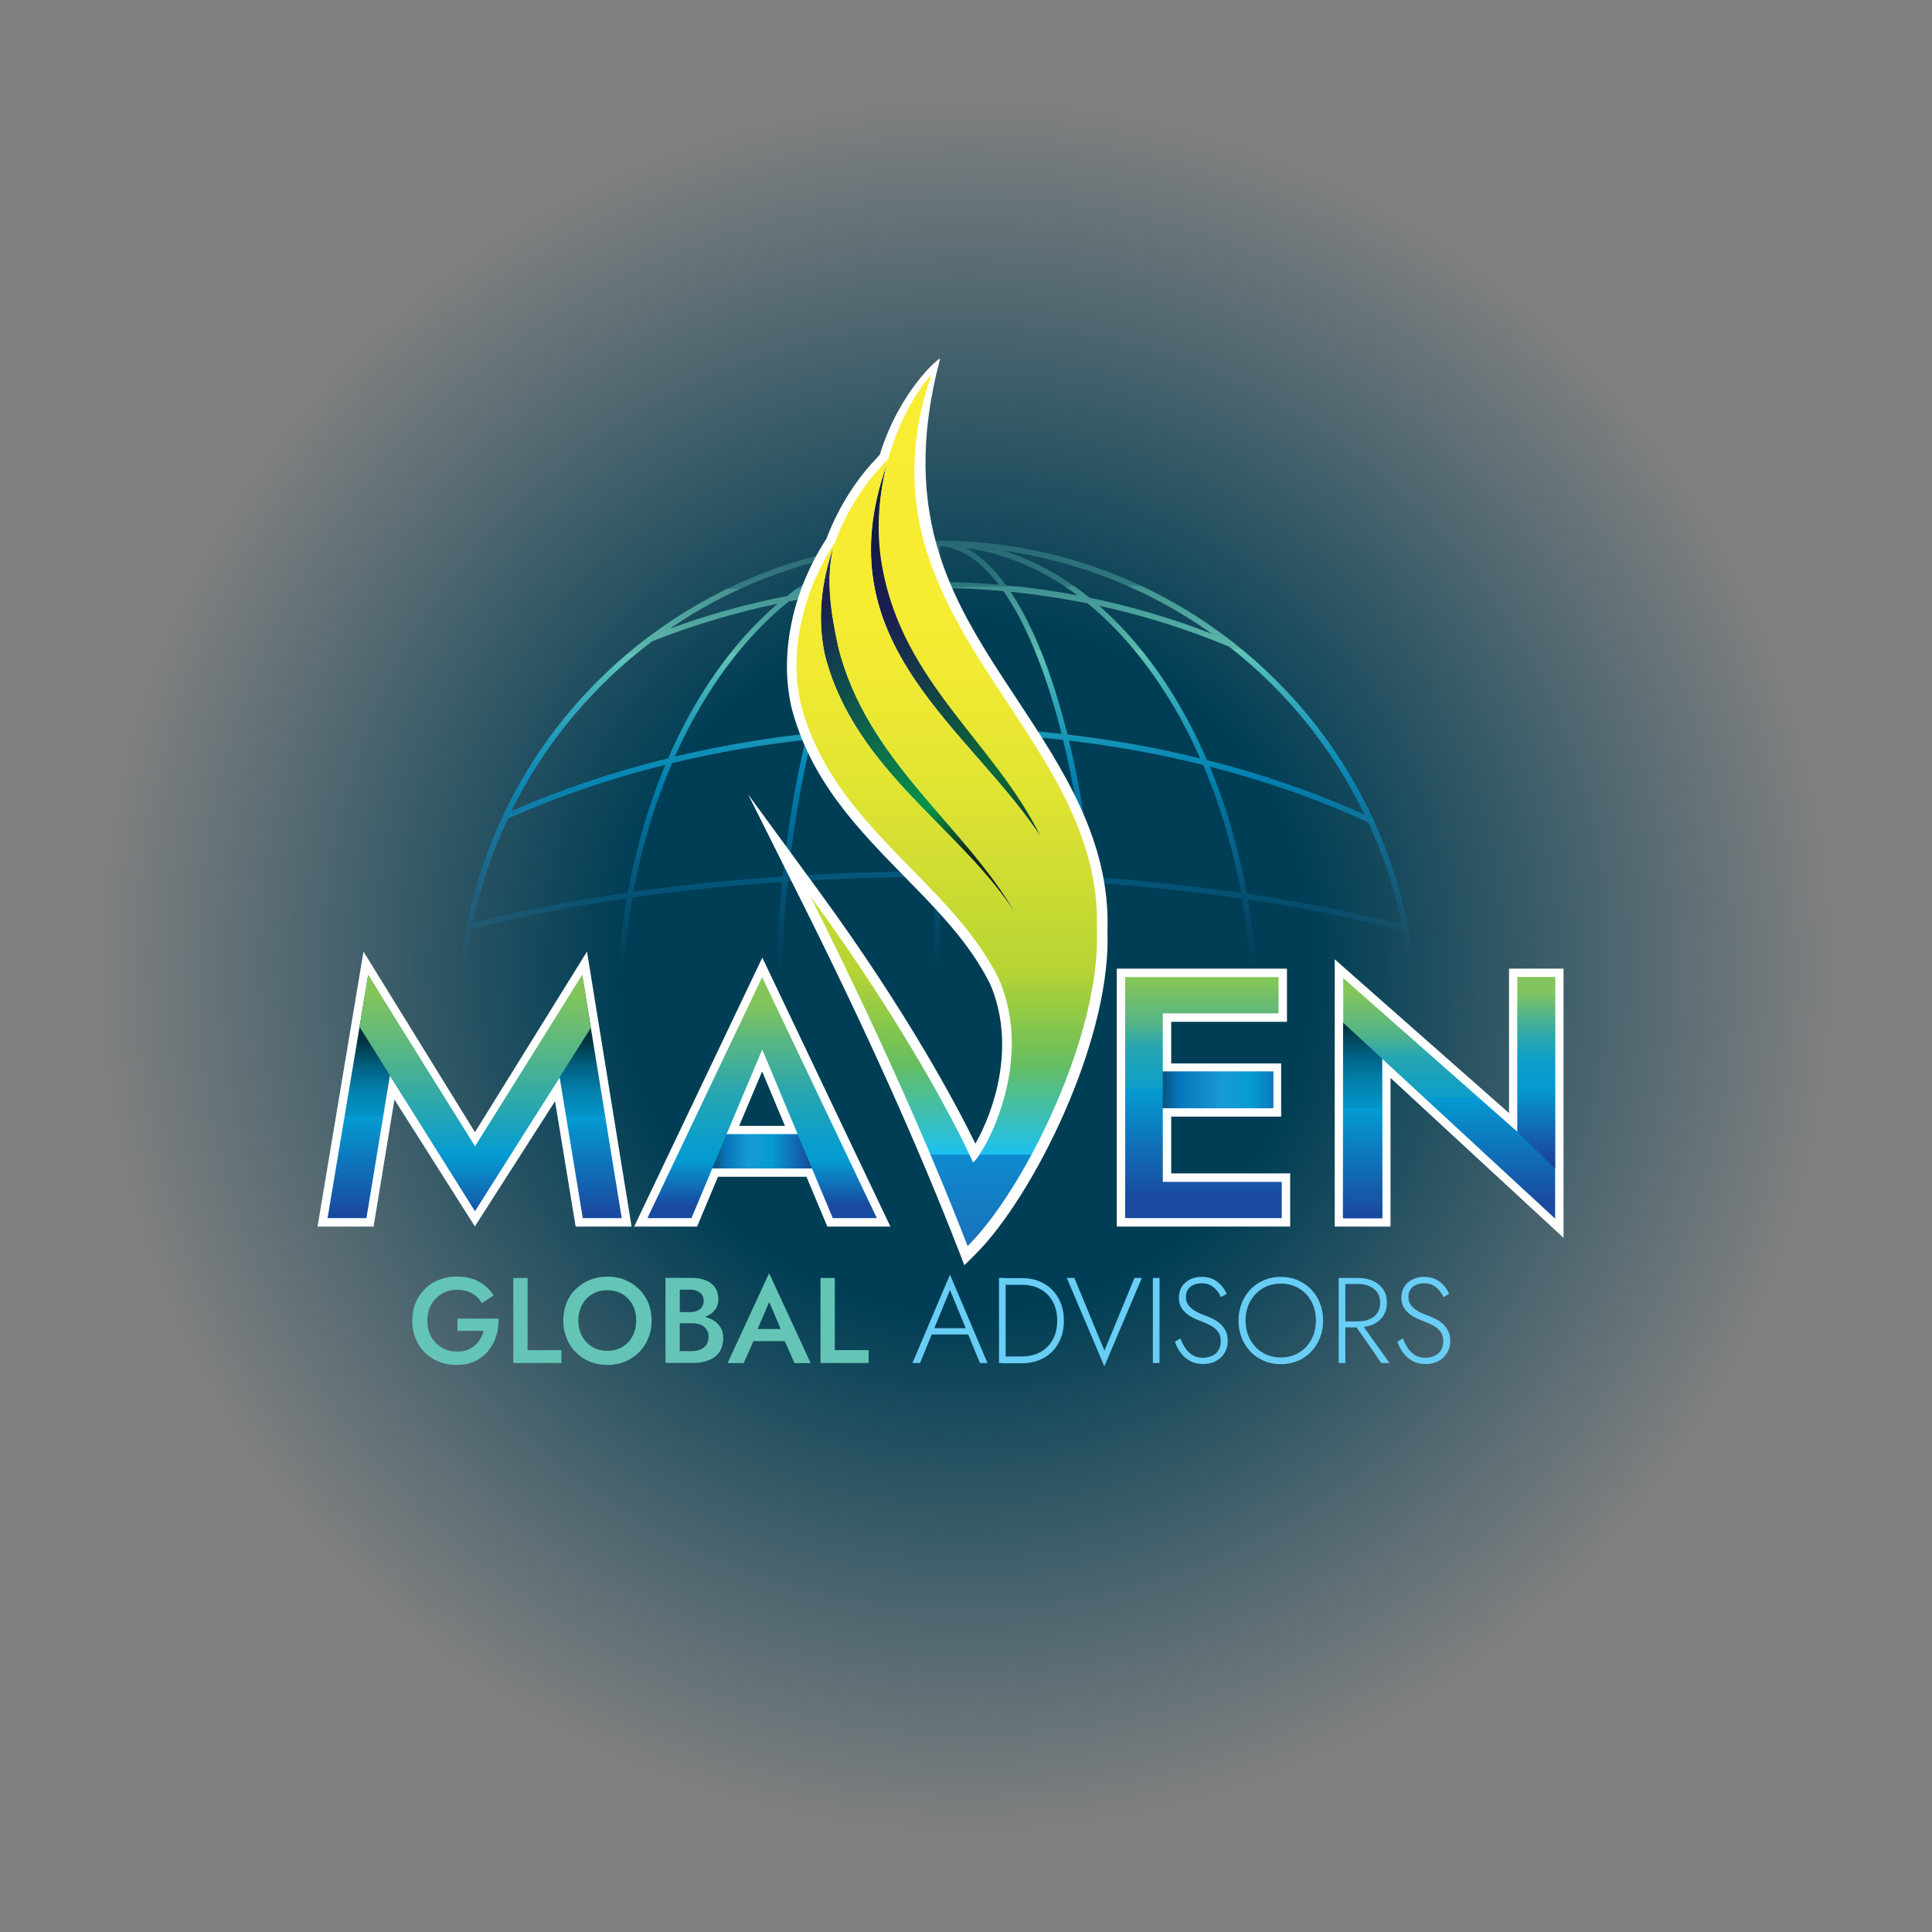 <?xml version="1.0" encoding="UTF-8"?>
<svg id="Layer_1" xmlns="http://www.w3.org/2000/svg" version="1.1" xmlns:xlink="http://www.w3.org/1999/xlink" viewBox="0 0 2296.7 2296.7">
  <rect x="0" y="0" width="2296.7" height="2296.7" fill="#808080" stroke="none"/>
  <!-- Generator: Adobe Illustrator 29.2.1, SVG Export Plug-In . SVG Version: 2.1.0 Build 116)  -->
  <defs>
    <style>
      .st0 {
        fill: url(#linear-gradient2);
      }

      .st1 {
        fill: url(#linear-gradient10);
      }

      .st2 {
        fill: #64c5b6;
      }

      .st3 {
        fill: url(#linear-gradient21);
      }

      .st4 {
        fill: #fff;
      }

      .st5 {
        fill: url(#linear-gradient1);
      }

      .st6 {
        fill: url(#linear-gradient9);
      }

      .st7 {
        fill: url(#linear-gradient18);
      }

      .st8 {
        fill: #69cef6;
      }

      .st9 {
        fill: url(#linear-gradient23);
      }

      .st10 {
        fill: url(#linear-gradient8);
      }

      .st11 {
        fill: url(#linear-gradient11);
      }

      .st12 {
        fill: url(#radial-gradient);
      }

      .st13 {
        fill: url(#linear-gradient16);
      }

      .st14 {
        fill: url(#linear-gradient24);
      }

      .st15 {
        fill: url(#linear-gradient22);
      }

      .st16 {
        fill: url(#linear-gradient19);
      }

      .st17 {
        fill: url(#linear-gradient12);
      }

      .st18 {
        fill: url(#linear-gradient7);
      }

      .st19 {
        fill: url(#linear-gradient20);
      }

      .st20 {
        fill: url(#linear-gradient4);
      }

      .st21 {
        fill: url(#linear-gradient14);
      }

      .st22 {
        fill: url(#linear-gradient5);
      }

      .st23 {
        fill: url(#linear-gradient3);
      }

      .st24 {
        fill: url(#linear-gradient15);
      }

      .st25 {
        fill: url(#linear-gradient17);
      }

      .st26 {
        fill: url(#linear-gradient6);
      }

      .st27 {
        fill: url(#linear-gradient13);
      }

      .st28 {
        fill: url(#linear-gradient);
      }
    </style>
    <radialGradient id="radial-gradient" cx="1148.3" cy="1148.3" fx="1148.3" fy="1148.3" r="1035.4" gradientUnits="userSpaceOnUse">
      <stop offset=".4" stop-color="#003e55"/>
      <stop offset=".4" stop-color="#003e55" stop-opacity="1"/>
      <stop offset=".8" stop-color="#003e55" stop-opacity=".3"/>
      <stop offset="1" stop-color="#003e55" stop-opacity="0"/>
    </radialGradient>
    <linearGradient id="linear-gradient" x1="564.2" y1="1442.6" x2="564.2" y2="1152.8" gradientUnits="userSpaceOnUse">
      <stop offset="0" stop-color="#194aa0"/>
      <stop offset=".4" stop-color="#049bd3"/>
      <stop offset=".4" stop-color="#0394c9"/>
      <stop offset=".5" stop-color="#0381ae"/>
      <stop offset=".6" stop-color="#016283"/>
      <stop offset=".7" stop-color="#003848"/>
      <stop offset=".7" stop-color="#00323f"/>
    </linearGradient>
    <linearGradient id="linear-gradient1" x1="906.1" y1="1433.1" x2="906.1" y2="1164" gradientUnits="userSpaceOnUse">
      <stop offset="0" stop-color="#194aa0"/>
      <stop offset=".2" stop-color="#049bd3"/>
      <stop offset=".3" stop-color="#0d9ec9"/>
      <stop offset=".5" stop-color="#28a6b0"/>
      <stop offset=".7" stop-color="#53b488"/>
      <stop offset=".9" stop-color="#84c55a"/>
    </linearGradient>
    <linearGradient id="linear-gradient2" x1="1430.7" y1="1422.8" x2="1430.7" y2="1166.3" gradientUnits="userSpaceOnUse">
      <stop offset="0" stop-color="#194aa0"/>
      <stop offset=".5" stop-color="#049bd3"/>
      <stop offset=".5" stop-color="#0d9ec9"/>
      <stop offset=".7" stop-color="#28a6b0"/>
      <stop offset=".8" stop-color="#53b488"/>
      <stop offset="1" stop-color="#84c55a"/>
    </linearGradient>
    <linearGradient id="linear-gradient3" x1="1722.7" y1="1429.8" x2="1722.7" y2="1178.6" xlink:href="#linear-gradient2"/>
    <linearGradient id="linear-gradient4" x1="1114.8" y1="1308.3" x2="1109.5" y2="545.4" gradientUnits="userSpaceOnUse">
      <stop offset=".2" stop-color="#1c75bc" stop-opacity="0"/>
      <stop offset=".5" stop-color="#00aeef" stop-opacity=".6"/>
      <stop offset=".7" stop-color="#64c5b6"/>
      <stop offset=".7" stop-color="#64c5b6" stop-opacity=".9"/>
      <stop offset=".8" stop-color="#64c5b6" stop-opacity=".6"/>
      <stop offset=".8" stop-color="#64c5b6" stop-opacity=".4"/>
      <stop offset=".9" stop-color="#64c5b6" stop-opacity=".2"/>
      <stop offset=".9" stop-color="#64c5b6" stop-opacity=".2"/>
    </linearGradient>
    <linearGradient id="linear-gradient5" x1="564.9" y1="1451.9" x2="564.9" y2="1062.7" gradientUnits="userSpaceOnUse">
      <stop offset="0" stop-color="#194aa0"/>
      <stop offset=".2" stop-color="#049bd3"/>
      <stop offset=".7" stop-color="#84c55a"/>
    </linearGradient>
    <linearGradient id="linear-gradient6" x1="972.2" y1="1368.6" x2="835.8" y2="1368.6" gradientUnits="userSpaceOnUse">
      <stop offset="0" stop-color="#113d4c"/>
      <stop offset=".1" stop-color="#1753a2"/>
      <stop offset=".4" stop-color="#049bd3"/>
      <stop offset=".5" stop-color="#0f9bd3"/>
      <stop offset=".6" stop-color="#179bd4"/>
      <stop offset=".8" stop-color="#0775bb"/>
      <stop offset="1" stop-color="#0a323f"/>
    </linearGradient>
    <linearGradient id="linear-gradient7" x1="1826.3" y1="1431.4" x2="1826.3" y2="1149.9" gradientUnits="userSpaceOnUse">
      <stop offset="0" stop-color="#00323f"/>
      <stop offset=".2" stop-color="#194aa0"/>
      <stop offset=".5" stop-color="#049bd3"/>
      <stop offset=".6" stop-color="#0d9ec9"/>
      <stop offset=".7" stop-color="#28a7b0"/>
      <stop offset=".8" stop-color="#53b588"/>
      <stop offset=".9" stop-color="#83c55c"/>
    </linearGradient>
    <linearGradient id="linear-gradient8" x1="1592.3" y1="973.5" x2="1173.4" y2="342" gradientTransform="translate(-357.6 393.8) rotate(-7.1) scale(1 1)" gradientUnits="userSpaceOnUse">
      <stop offset="0" stop-color="#f3eb34"/>
      <stop offset=".4" stop-color="#f3eb34"/>
      <stop offset=".6" stop-color="#67be5e"/>
      <stop offset=".7" stop-color="#36c6f4"/>
      <stop offset=".8" stop-color="#2193be"/>
      <stop offset=".9" stop-color="#126e98"/>
      <stop offset=".9" stop-color="#0d618a"/>
    </linearGradient>
    <linearGradient id="linear-gradient9" x1="1467.9" y1="1073.3" x2="1140.8" y2="357.2" gradientTransform="translate(-357.6 393.8) rotate(-7.1) scale(1 1)" gradientUnits="userSpaceOnUse">
      <stop offset=".3" stop-color="#f9ed32"/>
      <stop offset=".4" stop-color="#b6d433"/>
      <stop offset=".6" stop-color="#67be5e"/>
      <stop offset=".7" stop-color="#36c6f4"/>
      <stop offset=".7" stop-color="#34c5f3"/>
      <stop offset=".8" stop-color="#0eb4f0"/>
      <stop offset=".9" stop-color="#00aeef"/>
      <stop offset=".9" stop-color="#10628a"/>
    </linearGradient>
    <linearGradient id="linear-gradient10" x1="1474.1" y1="1045" x2="1153.4" y2="343" gradientTransform="translate(-357.6 393.8) rotate(-7.1) scale(1 1)" gradientUnits="userSpaceOnUse">
      <stop offset="0" stop-color="#fff"/>
      <stop offset=".1" stop-color="#0a0c15"/>
      <stop offset=".2" stop-color="#0d1a1b"/>
      <stop offset=".4" stop-color="#0c6b37"/>
      <stop offset=".7" stop-color="#1b1d52"/>
      <stop offset=".9" stop-color="#0e1e37"/>
      <stop offset="1" stop-color="#071f29"/>
    </linearGradient>
    <linearGradient id="linear-gradient11" x1="1483.7" y1="1066.1" x2="1156.6" y2="350" xlink:href="#linear-gradient9"/>
    <linearGradient id="linear-gradient12" x1="1606.6" y1="984.5" x2="1285.9" y2="282.4" xlink:href="#linear-gradient10"/>
    <linearGradient id="linear-gradient13" x1="1494" y1="1038.7" x2="1075.1" y2="407.3" xlink:href="#linear-gradient8"/>
    <linearGradient id="linear-gradient14" x1="1490.9" y1="1062.8" x2="1163.8" y2="346.7" xlink:href="#linear-gradient9"/>
    <linearGradient id="linear-gradient15" x1="1507.4" y1="917.6" x2="1214.5" y2="276.4" gradientTransform="translate(-357.6 393.8) rotate(-7.1) scale(1 1)" gradientUnits="userSpaceOnUse">
      <stop offset=".2" stop-color="#132a17"/>
      <stop offset=".3" stop-color="#069447"/>
      <stop offset=".6" stop-color="#133d4d"/>
      <stop offset=".7" stop-color="#1d1e4d"/>
      <stop offset=".8" stop-color="#14487d"/>
      <stop offset=".9" stop-color="#097fba"/>
      <stop offset=".9" stop-color="#02a1e0"/>
      <stop offset=".9" stop-color="#00aeef"/>
    </linearGradient>
    <linearGradient id="linear-gradient16" x1="1574.1" y1="999.3" x2="1253.5" y2="297.3" xlink:href="#linear-gradient10"/>
    <linearGradient id="linear-gradient17" x1="1531.7" y1="906.5" x2="1238.9" y2="265.3" xlink:href="#linear-gradient15"/>
    <linearGradient id="linear-gradient18" x1="1566.3" y1="991.2" x2="1147.4" y2="359.8" xlink:href="#linear-gradient8"/>
    <linearGradient id="linear-gradient19" x1="1455.8" y1="1032.2" x2="1455.8" y2="1032.2" gradientTransform="matrix(1,0,0,1,0,0)" xlink:href="#linear-gradient9"/>
    <linearGradient id="linear-gradient20" x1="1609.4" y1="983.2" x2="1288.8" y2="281.1" xlink:href="#linear-gradient10"/>
    <linearGradient id="linear-gradient21" x1="1480.3" y1="930" x2="1187.4" y2="288.8" xlink:href="#linear-gradient15"/>
    <linearGradient id="linear-gradient22" x1="1125.5" y1="388.2" x2="1125.5" y2="1482.1" gradientUnits="userSpaceOnUse">
      <stop offset="0" stop-color="#f9ed32"/>
      <stop offset=".3" stop-color="#f6ec32"/>
      <stop offset=".4" stop-color="#eee932"/>
      <stop offset=".5" stop-color="#e1e432"/>
      <stop offset=".6" stop-color="#cedc32"/>
      <stop offset=".7" stop-color="#b6d433"/>
      <stop offset=".8" stop-color="#67be5e"/>
      <stop offset=".9" stop-color="#1dc0f1"/>
      <stop offset=".9" stop-color="#00aeef"/>
      <stop offset=".9" stop-color="#0e8acf"/>
      <stop offset="1" stop-color="#1971b9"/>
      <stop offset="1" stop-color="#1d68b1"/>
    </linearGradient>
    <linearGradient id="linear-gradient23" x1="1540.7" y1="1295.4" x2="1365.1" y2="1295.4" gradientUnits="userSpaceOnUse">
      <stop offset="0" stop-color="#1753a2"/>
      <stop offset=".3" stop-color="#049bd3"/>
      <stop offset=".4" stop-color="#0f9bd3"/>
      <stop offset=".5" stop-color="#179bd4"/>
      <stop offset=".8" stop-color="#0775bb"/>
      <stop offset="1" stop-color="#0a323f"/>
    </linearGradient>
    <linearGradient id="linear-gradient24" x1="11534.7" y1="11577.8" x2="11534.7" y2="11890.8" gradientTransform="translate(13154.7 13020.7) rotate(-180)" xlink:href="#linear-gradient"/>
  </defs>
  <circle class="st12" cx="1148.3" cy="1148.3" r="1035.4"/>
  <polygon class="st4" points="468.9 1307.1 444.1 1458.1 377.5 1458.1 432.1 1131.2 564.6 1345.9 697.8 1131.2 750.8 1458.1 684.3 1458.1 659.8 1309.1 564.5 1457.9 468.9 1307.1"/>
  <path class="st28" d="M692.8,1448.1l-27.5-167.4-100.8,158.8-101-160.9-27.9,169.5h-46.2l48.3-288.9,126.9,205.8,127.6-205.8,46.9,288.9h-46.2Z"/>
  <path class="st4" d="M983.5,1458.1l-24.8-59.2h-105.2l-24.8,59.2h-74.8l152.3-319.7,152.3,319.7h-74.8ZM933.1,1338.4l-27.1-64.7-27.3,64.7h54.4Z"/>
  <path class="st5" d="M965.3,1388.9h-118.5l-24.8,59.2h-52.4l136.4-286.5,136.4,286.5h-52.4l-24.8-59.2ZM906.1,1247.8l-42.4,100.5h84.5l-42-100.5Z"/>
  <polygon class="st4" points="1327.6 1458.1 1327.6 1151.5 1529.9 1151.5 1529.9 1214.7 1392.3 1214.7 1392.3 1264.2 1523 1264.2 1523 1327.4 1392.3 1327.4 1392.3 1394.9 1533.7 1394.9 1533.7 1458.1 1327.6 1458.1"/>
  <path class="st0" d="M1523.7,1404.9v43.2h-186.1v-286.6h182.3v43.2h-137.6v69.6h130.7v43.2h-130.7v87.5h141.4Z"/>
  <polygon class="st4" points="1653 1281.4 1653 1458.1 1586.7 1458.1 1586.7 1140.4 1793.9 1323.2 1793.9 1151.5 1858.7 1151.5 1858.7 1471.5 1653 1281.4"/>
  <path class="st23" d="M1848.7,1161.5v287.2l-205.7-190.1v189.6h-46.2v-285.5l207.1,182.8v-183.9h44.8Z"/>
  <path class="st20" d="M1684.4,1211.5c0-76.8-15.1-151.3-44.8-221.5-2.3-5.5-4.7-10.9-7.2-16.3l.2-.5-.6-.3c-28.2-60.9-66.7-115.9-114.6-163.7-16-16-32.9-31-50.5-44.8v-.3c.1,0-1-.5-1-.5-39.6-31-83-56.6-129.7-76.3-69.7-29.4-143.8-44.5-220.1-44.7h0s-1.9,0-1.9,0h-1.9c-76.3.3-150.3,15.3-220.1,44.7-43.3,18.3-83.8,41.6-121,69.6l-1.2.5v.3c-20.6,15.7-40.4,32.9-59.1,51.5-46.8,46.7-84.5,100.2-112.5,159.3l-.6.3.2.5c-3.2,6.8-6.3,13.8-9.3,20.7-29.7,70.1-44.8,144.7-44.8,221.5s15.1,151.3,44.8,221.5c3,7,6.1,13.9,9.3,20.7l-.2.5.6.3c28,59.2,65.8,112.7,112.5,159.3,18.7,18.6,38.4,35.8,59.2,51.5v.3c-.1,0,1.1.5,1.1.5,37.2,28,77.7,51.3,121,69.6,69.7,29.4,143.8,44.5,220.1,44.7h0s1.9,0,1.9,0h1.9c76.3-.3,150.3-15.3,220.1-44.7,46.7-19.7,90.1-45.2,129.7-76.3l1.2-.5v-.3c17.5-13.9,34.3-28.8,50.4-44.8,47.9-47.8,86.4-102.8,114.6-163.7l.6-.3-.2-.5c2.5-5.4,4.9-10.8,7.2-16.3,29.7-70.1,44.8-144.7,44.8-221.5ZM1461.4,1654.1c-49.5,20.7-101.5,37-154.7,48.7,28.2-24.6,54.1-54.5,77.5-89.5,19.2-28.8,36.2-60.2,50.7-93.9,66.1-16.7,128.9-38.5,187.6-65-37.7,78.3-93.1,146.6-161,199.7ZM607.9,1458.7c58.4,25.7,120.9,46.7,186.4,62.8,14.3,32.9,31,63.6,49.8,91.8,24.2,36.1,51.1,66.9,80.4,92-50.8-10.5-100.6-25.4-149-44.6-70.5-53.1-128.2-122.2-167.5-202ZM775.4,762.3c48.4-19.2,98.2-34.1,149-44.6-29.3,25.1-56.2,55.8-80.4,92-18.8,28.2-35.5,58.9-49.8,91.8-65.5,16.1-128,37.1-186.4,62.8,39.3-79.8,97-148.9,167.5-202ZM1622.4,968.5c-58.6-26.5-121.5-48.3-187.6-65-14.5-33.7-31.5-65.1-50.7-93.9-23.4-35-49.3-64.9-77.5-89.5,53.3,11.6,105.2,27.9,154.7,48.7,67.9,53.1,123.3,121.4,161,199.7ZM1117.4,1036v-164.9c49.5.3,98.4,3.1,146.4,8.5,12.1,49.6,21.3,104.4,27.4,162.4-57-3.8-115.1-5.8-173.7-6ZM1110.2,871.1c.2,0,.4,0,.6,0v164.9c-.2,0-.3,0-.5,0-58.4,0-116.3,1.9-173.2,5.5,6.1-58.2,15.4-113.1,27.5-162.7,47.8-5.1,96.4-7.7,145.6-7.7ZM1110.3,1042.6c.2,0,.3,0,.5,0v165.6h-182.4c.1-55,2.8-108.8,8-160.1,56.7-3.6,114.9-5.5,173.9-5.5ZM1110.8,1214.8v165.6c-.2,0-.3,0-.5,0-59,0-117.2-1.9-173.9-5.5-5.2-51.3-7.9-105.1-8-160.1h182.4ZM1110.3,1387c.2,0,.3,0,.5,0v164.9c-.2,0-.4,0-.6,0-49.2,0-97.8-2.6-145.6-7.7-12.2-49.7-21.4-104.6-27.5-162.7,56.9,3.7,114.8,5.5,173.2,5.5ZM1117.4,1551.8v-164.9c58.6-.2,116.7-2.2,173.7-6-6.1,58.1-15.3,112.8-27.4,162.4-48,5.4-96.9,8.2-146.4,8.5ZM1117.4,1380.4v-165.6h182.4c-.1,54.8-2.8,108.3-7.9,159.4-57.2,3.9-115.7,6-174.4,6.1ZM1117.4,1208.2v-165.6c58.8.2,117.2,2.2,174.4,6.1,5.1,51.1,7.8,104.7,7.9,159.4h-182.4ZM1244.9,813.3c6.2,18.7,11.9,38.4,17.1,59.1-47.7-5.3-96-8.2-144.6-8.4v-165.1c25.1.2,50.3,1.5,75.4,3.7,19.3,27.6,36.8,64.7,52.1,110.7ZM1110.2,698.8c.2,0,.4,0,.6,0v165.1c-.2,0-.3,0-.5,0-48.3,0-96.4,2.6-143.9,7.6,5.2-20.4,10.8-39.8,16.9-58.2,15.4-46.4,33.1-83.9,52.6-111.5,24.6-2,49.3-3,74.2-3ZM983.3,1609.7c-6.1-18.4-11.8-37.9-16.9-58.2,47.5,5,95.6,7.6,143.9,7.6s.3,0,.5,0v165.1c-.2,0-.4,0-.6,0-24.9,0-49.7-1-74.2-3-19.5-27.6-37.2-65.1-52.6-111.5ZM1117.4,1724.1v-165.1c48.6-.2,96.9-3.1,144.6-8.4-5.2,20.7-10.9,40.4-17.1,59.1-15.3,46-32.8,83.1-52.1,110.7-25.1,2.3-50.3,3.5-75.4,3.7ZM1185.6,692.8c.6.7,1.1,1.5,1.7,2.2-22.6-1.9-45.4-2.9-68.3-3.2-.5,0-1,0-1.6,0v-42.6c23.5,1.3,46.4,15.9,68.1,43.6ZM1110.8,691.8c-.2,0-.4,0-.7,0-23,0-45.9.9-68.7,2.6.4-.5.8-1,1.2-1.6,21.7-27.7,44.6-42.3,68.1-43.6v42.6ZM1042.7,1730.1c-.4-.5-.8-1-1.2-1.6,22.8,1.7,45.7,2.6,68.7,2.6s.4,0,.6,0v42.6c-23.5-1.3-46.4-15.9-68.1-43.6ZM1117.4,1731.1c.5,0,1,0,1.6,0,22.9-.2,45.7-1.3,68.3-3.2-.6.7-1.1,1.5-1.7,2.2-21.7,27.7-44.6,42.3-68.1,43.6v-42.6ZM1488.7,1208.2h-182.4c-.1-54.6-2.8-108-7.8-159,61.1,4.3,120.8,10.7,178,19.1,7.9,45.1,12,92,12.2,139.9ZM1403.5,1052.1c-34.7-3.9-69.9-7.1-105.6-9.6-6-57.9-15.1-112.5-27.1-162.1,54.6,6.4,107.9,16.1,159.4,28.9,20.1,47.1,35.3,98.3,45.2,152.1-23.5-3.4-47.5-6.5-71.8-9.3ZM1383,891.6c-37.4-7.8-75.5-13.9-114-18.4-5.5-22-11.5-42.9-18.1-62.7-14.7-43.9-31.4-79.9-49.6-107,30.9,3.1,61.6,7.7,91.9,13.9,31,25.4,59.7,57.6,85.4,96,18.2,27.2,34.3,56.8,48.2,88.2-14.5-3.6-29.1-6.9-43.8-10ZM1027.5,702.5c-18.4,27.3-35.3,63.5-50.2,107.9-6.5,19.5-12.5,40.2-17.9,61.8-37.4,4.2-74.5,9.9-111,17.1-15.5,3.1-30.9,6.5-46.2,10.1,13.7-30.7,29.5-59.5,47.3-86.2,26.5-39.6,56.2-72.6,88.3-98.3,29.6-5.6,59.4-9.8,89.6-12.5ZM957.7,879.5c-12,49.7-21.2,104.4-27.3,162.4-36.7,2.5-72.9,5.7-108.5,9.6-23.3,2.6-46.3,5.5-68.8,8.7,10-54.1,25.4-105.6,45.8-153,51.4-12.4,104.5-21.7,158.7-27.7ZM929.7,1048.5c-5.1,51.2-7.8,104.8-7.9,159.7h-182.4c.2-48.3,4.4-95.7,12.4-141.2,57.2-8.2,116.7-14.4,177.9-18.5ZM739.5,1214.8h182.4c.1,54.8,2.8,108.5,7.9,159.7-61.2-4.1-120.7-10.3-177.9-18.5-8-45.5-12.2-92.9-12.4-141.2ZM821.9,1371.4c35.6,4,71.9,7.2,108.5,9.6,6,58,15.2,112.8,27.3,162.4-54.3-6-107.4-15.3-158.7-27.7-20.4-47.4-35.8-98.9-45.8-153,22.5,3.2,45.5,6.1,68.8,8.7ZM848.5,1533.5c36.5,7.3,73.5,13,111,17.1,5.4,21.7,11.4,42.3,17.9,61.8,14.8,44.4,31.8,80.7,50.2,107.9-30.2-2.7-60.1-6.9-89.6-12.5-32.1-25.7-61.8-58.7-88.3-98.3-17.8-26.7-33.6-55.5-47.3-86.2,15.2,3.6,30.6,7,46.2,10.1ZM1201.3,1719.5c18.2-27.2,34.9-63.1,49.6-107,6.6-19.8,12.6-40.7,18.1-62.7,38.5-4.5,76.6-10.7,114-18.4,14.8-3.1,29.4-6.4,43.8-10-13.9,31.4-30,61-48.2,88.2-25.7,38.4-54.4,70.6-85.4,96-30.3,6.2-61,10.8-91.9,13.9ZM1270.8,1542.6c12-49.6,21.1-104.2,27.1-162.1,35.7-2.5,70.9-5.7,105.6-9.6,24.4-2.8,48.4-5.9,71.8-9.3-9.9,53.8-25.1,104.9-45.2,152.1-51.5,12.8-104.8,22.5-159.4,28.9ZM1298.5,1373.7c5.1-51,7.7-104.4,7.8-159h182.4c-.2,47.8-4.3,94.7-12.2,139.9-57.2,8.4-116.9,14.8-178,19.1ZM1196,695.8c-15-20.7-30.9-35.6-47.4-44.3,46.5,6.3,91.2,25.5,132.3,56.2-28.1-5.3-56.4-9.3-84.9-11.9ZM1032.7,695c-27.9,2.3-55.5,6-83,10.8,40.4-29.7,84.3-48.2,129.8-54.4-16.3,8.6-32,23.2-46.9,43.6ZM1032.7,1727.9c14.8,20.4,30.6,35,46.9,43.6-45.6-6.2-89.4-24.7-129.9-54.4,27.4,4.9,55.1,8.5,83,10.8ZM1196,1727.2c28.6-2.7,56.9-6.6,84.9-11.9-41.1,30.8-85.8,49.9-132.3,56.2,16.5-8.7,32.4-23.6,47.4-44.3ZM1495.4,1214.8h182.4c-.2,34.8-3.6,68.9-9.9,102-57,14.7-119,27.1-184.4,36.9,7.8-45.1,11.8-91.5,12-138.9ZM1495.4,1208.2c-.2-47.3-4.2-93.8-12-138.9,65.4,9.8,127.5,22.2,184.4,36.9,6.3,33.1,9.7,67.1,9.9,102h-182.4ZM745,1068c-7.9,45.5-12,92.4-12.2,140.2h-182.4c.2-35.5,3.7-70.3,10.3-104,57.7-14.6,119.5-26.7,184.3-36.2ZM732.9,1214.8c.2,47.8,4.3,94.7,12.2,140.2-64.8-9.5-126.6-21.6-184.3-36.2-6.5-33.7-10.1-68.4-10.3-104h182.4ZM1482.2,1062.4c-4.4-24.4-10-48.4-16.6-72-7.8-27.6-17-54-27.5-79.1,66.3,17,129.5,39.2,188.6,66.5,17.6,38.3,31.1,79,39.7,121.3-57.2-14.7-118.9-27-184.2-36.7ZM1295.1,710.5c-10.4-8.4-21.1-16.1-32.1-23-22.8-14.4-46.3-25.4-70.3-32.9,91.5,12.8,176,47.6,248,98.8-47.5-18.4-96.1-32.7-145.6-42.9ZM965.2,687.5c-10.1,6.4-20,13.4-29.6,21-47.2,9.2-93.7,22.1-139.2,38.7,70-47.9,151.4-80.4,239.2-92.6-24,7.5-47.5,18.5-70.3,32.9ZM603.5,973.4c58.8-26.4,121.7-47.9,187.5-64.2-10.8,25.8-20.3,52.9-28.3,81.2-6.5,23.2-12,46.8-16.4,70.8-65.2,9.5-126.8,21.4-184,35.8,9-43.2,23-84.6,41.3-123.6ZM746.3,1361.7c4.4,24,9.9,47.7,16.4,70.8,8,28.3,17.5,55.4,28.3,81.2-65.8-16.3-128.6-37.8-187.5-64.2-18.3-39-32.3-80.4-41.3-123.6,57.2,14.4,118.9,26.3,184,35.8ZM935.6,1714.4c9.6,7.6,19.5,14.6,29.6,21,22.8,14.4,46.3,25.4,70.3,32.9-87.8-12.3-169.1-44.8-239.2-92.6,45.5,16.6,92,29.6,139.2,38.7ZM1263,1735.4c11-6.9,21.7-14.6,32.1-23,49.5-10.2,98.1-24.5,145.6-42.9-72,51.2-156.5,86-248,98.8,24-7.5,47.5-18.5,70.3-32.9ZM1626.7,1445.2c-59.1,27.3-122.3,49.5-188.6,66.5,10.5-25.2,19.7-51.6,27.5-79.1,6.6-23.5,12.2-47.5,16.6-72,65.4-9.7,127.1-22,184.2-36.7-8.6,42.3-22.1,83-39.7,121.3Z"/>
  <g>
    <g>
      <path class="st2" d="M544,1567.5h48.7c.2,7.4-.8,14.4-2.9,21-2.1,6.6-5.3,12.4-9.5,17.6-4.2,5.1-9.5,9.1-15.8,12.1-6.3,2.9-13.5,4.4-21.5,4.4s-14.6-1.3-21.1-3.8c-6.5-2.6-12.1-6.2-16.8-10.9-4.8-4.7-8.5-10.3-11.1-16.8-2.6-6.5-3.9-13.5-3.9-21.2s1.3-14.8,4-21.2c2.6-6.4,6.4-11.9,11.1-16.6s10.4-8.3,16.9-10.8c6.5-2.5,13.6-3.8,21.2-3.8s12.7.9,18.1,2.7c5.4,1.8,10.2,4.3,14.5,7.7,4.3,3.3,7.9,7.3,10.9,12.1l-13.9,9.2c-2.8-4.8-6.7-8.7-11.6-11.6-5-2.9-11-4.3-18-4.3s-12.5,1.5-17.8,4.6c-5.3,3-9.5,7.3-12.7,12.7-3.2,5.4-4.8,11.9-4.8,19.3s1.6,13.8,4.7,19.3c3.1,5.5,7.3,9.8,12.6,12.9,5.3,3.1,11.3,4.6,17.9,4.6s8.6-.6,12.1-1.9c3.6-1.3,6.6-3,9.2-5.3,2.6-2.3,4.8-5,6.5-7.9,1.7-3,3-6.2,3.9-9.5h-31.1v-14.4Z"/>
      <path class="st2" d="M627.2,1519.2v85.8h40.2v15.3h-57.2v-101.1h17Z"/>
      <path class="st2" d="M673.4,1548.9c2.6-6.4,6.3-11.9,11.1-16.5s10.4-8.3,16.8-10.9c6.4-2.6,13.3-3.9,20.7-3.9s14.6,1.3,20.9,3.9,11.9,6.2,16.7,10.9,8.5,10.2,11.1,16.5c2.6,6.4,3.9,13.3,3.9,20.9s-1.3,14.5-3.9,20.9c-2.6,6.5-6.3,12-11,16.8-4.7,4.7-10.3,8.4-16.7,11.1-6.4,2.6-13.4,4-21,4s-14.5-1.3-20.9-4c-6.5-2.6-12-6.3-16.7-11.1-4.7-4.7-8.3-10.3-10.9-16.8-2.6-6.5-3.9-13.4-3.9-20.9s1.3-14.6,3.9-20.9ZM692,1588.4c2.9,5.4,7,9.7,12.2,12.8,5.2,3.1,11.1,4.6,17.8,4.6s12.7-1.5,17.8-4.6c5.2-3.1,9.2-7.3,12.1-12.8,2.9-5.4,4.4-11.6,4.4-18.6s-1.4-13.1-4.3-18.6-6.9-9.7-12.1-12.8c-5.2-3.1-11.1-4.6-18-4.6s-12.6,1.5-17.8,4.6c-5.2,3.1-9.3,7.3-12.2,12.8-2.9,5.4-4.4,11.6-4.4,18.6s1.5,13.1,4.4,18.6Z"/>
      <path class="st2" d="M804.2,1559.8h16.3c3.2,0,6-.5,8.4-1.6,2.4-1.1,4.3-2.6,5.6-4.6,1.3-2,2-4.4,2-7.2,0-4.2-1.5-7.5-4.5-9.8-3-2.3-6.8-3.5-11.6-3.5h-12.3v73.1h14.2c3.9,0,7.3-.6,10.3-1.9,3-1.3,5.3-3.1,7.1-5.6,1.7-2.5,2.6-5.6,2.6-9.4s-.5-5.1-1.5-7.2c-1-2.1-2.4-3.8-4.2-5.2-1.8-1.4-3.9-2.4-6.3-3-2.4-.6-5.1-.9-7.9-.9h-18.2v-9.4h19.2c4.9,0,9.5.5,13.9,1.6,4.3,1.1,8.2,2.7,11.6,4.9,3.4,2.2,6.1,5.1,8,8.5,1.9,3.5,2.9,7.6,2.9,12.4s-1.6,12.1-4.7,16.5c-3.1,4.3-7.4,7.5-12.9,9.6-5.4,2.1-11.7,3.1-18.9,3.1h-32.2v-101.1h30.5c6.4,0,12,.9,16.8,2.7,4.9,1.8,8.7,4.6,11.4,8.4s4.1,8.5,4.1,14.3-1.4,9.3-4.1,12.8c-2.7,3.5-6.6,6.2-11.4,8-4.9,1.8-10.5,2.7-16.8,2.7h-17.5v-8.4Z"/>
      <path class="st2" d="M898.4,1585l-.3,3.8-14,31.6h-19.2l49.4-106.8,49.4,106.8h-19.2l-13.7-30.8-.4-4.2-16-37.6-15.9,37.1ZM891,1579.9h47l3.3,14.4h-53.5l3.2-14.4Z"/>
      <path class="st2" d="M992.4,1519.2v85.8h40.2v15.3h-57.2v-101.1h17Z"/>
    </g>
    <g>
      <path class="st8" d="M1109.8,1581.5l-.9,1.7-15.2,37.1h-9l44.6-105,44.6,105h-9l-15-36.6-.7-1.9-19.9-48.3-19.6,47.8ZM1106.4,1578.9h46.7l2.6,7.5h-51.9l2.6-7.5Z"/>
      <path class="st8" d="M1195.5,1519.2v101.1h-7.9v-101.1h7.9ZM1191.9,1620.4v-7.9h23.1c6.3,0,12-1,17.1-3,5.2-2,9.6-4.9,13.2-8.6,3.7-3.7,6.5-8.2,8.5-13.4,2-5.2,3-11.1,3-17.6s-1-12.3-3-17.6c-2-5.2-4.8-9.7-8.5-13.4-3.7-3.7-8.1-6.6-13.2-8.6-5.2-2-10.9-3-17.1-3h-23.1v-7.9h23.1c9.8,0,18.5,2.1,25.9,6.4,7.5,4.2,13.3,10.1,17.5,17.7,4.2,7.6,6.3,16.4,6.3,26.5s-2.1,19-6.3,26.5c-4.2,7.6-10,13.5-17.5,17.7-7.5,4.2-16.1,6.4-25.9,6.4h-23.1Z"/>
      <path class="st8" d="M1348.4,1519.2h9l-44.6,105-44.6-105h9l35.7,86.5,35.7-86.5Z"/>
      <path class="st8" d="M1378.4,1519.2v101.1h-7.9v-101.1h7.9Z"/>
      <path class="st8" d="M1409.1,1602.7c2.4,3.5,5.3,6.2,8.7,8.3,3.5,2.1,7.6,3.1,12.4,3.1s11.7-1.8,15.4-5.4c3.7-3.6,5.6-8.2,5.6-13.8s-1.1-8.9-3.3-11.8c-2.2-3-5.1-5.4-8.6-7.3-3.5-1.9-7.2-3.5-11.1-5-2.9-1.1-5.9-2.3-9-3.8-3.1-1.5-6-3.3-8.7-5.5-2.7-2.2-4.9-4.8-6.6-7.9-1.7-3.1-2.5-6.8-2.5-11.1s1.2-9.1,3.5-12.8c2.3-3.7,5.5-6.6,9.7-8.7,4.1-2.1,8.8-3.1,14-3.1s10,1,13.9,3c3.9,2,7.2,4.6,9.8,7.7,2.6,3.1,4.6,6.3,5.9,9.5l-6.9,3.9c-1.1-2.6-2.6-5.2-4.6-7.7-2-2.5-4.5-4.6-7.4-6.3-3-1.7-6.7-2.5-11.1-2.5s-10.4,1.5-13.6,4.6c-3.2,3-4.8,6.8-4.8,11.3s.9,7,2.7,9.7c1.8,2.7,4.6,5.1,8.2,7.3,3.7,2.2,8.2,4.2,13.6,6.1,2.8,1.1,5.7,2.4,8.7,3.9,3,1.5,5.7,3.5,8.2,5.8,2.5,2.3,4.5,5.1,6,8.3,1.5,3.2,2.3,7.1,2.3,11.5s-.7,7.9-2.2,11.3c-1.5,3.4-3.6,6.3-6.2,8.7-2.7,2.5-5.8,4.3-9.3,5.6-3.6,1.3-7.4,1.9-11.6,1.9-5.9,0-11-1.2-15.5-3.6-4.4-2.4-8.1-5.6-11.1-9.7-3-4-5.3-8.4-6.9-13.1l6.5-4c1.6,4.2,3.6,8.1,6,11.6Z"/>
      <path class="st8" d="M1476.1,1549.2c2.5-6.3,6-11.8,10.5-16.5,4.5-4.7,9.8-8.3,16-10.9,6.1-2.6,12.8-3.9,20-3.9s13.9,1.3,20,3.9c6.1,2.6,11.4,6.2,16,10.9,4.5,4.7,8,10.2,10.5,16.5,2.5,6.3,3.8,13.2,3.8,20.6s-1.3,14.3-3.8,20.6c-2.5,6.3-6,11.8-10.5,16.5-4.5,4.7-9.8,8.3-16,10.9-6.1,2.6-12.8,3.9-20,3.9s-13.9-1.3-20-3.9c-6.1-2.6-11.4-6.2-16-10.9-4.5-4.7-8-10.2-10.5-16.5-2.5-6.3-3.8-13.2-3.8-20.6s1.3-14.3,3.8-20.6ZM1486.1,1592.3c3.6,6.6,8.6,11.9,14.9,15.7,6.3,3.8,13.5,5.7,21.6,5.7s15.3-1.9,21.6-5.7c6.3-3.8,11.2-9,14.8-15.7,3.6-6.6,5.3-14.2,5.3-22.5s-1.8-16-5.3-22.6c-3.6-6.6-8.5-11.8-14.8-15.6-6.3-3.8-13.5-5.7-21.6-5.7s-15.3,1.9-21.6,5.7c-6.3,3.8-11.3,9-14.9,15.6-3.6,6.6-5.4,14.1-5.4,22.6s1.8,15.9,5.4,22.5Z"/>
      <path class="st8" d="M1599.3,1519.2v101.1h-7.9v-101.1h7.9ZM1595.5,1519.2h18.9c6.5,0,12.4,1.2,17.6,3.5,5.2,2.3,9.2,5.6,12.2,10,3,4.3,4.5,9.6,4.5,15.9s-1.5,11.5-4.5,15.9c-3,4.4-7.1,7.8-12.2,10-5.2,2.3-11,3.4-17.6,3.4h-18.9v-7.1h18.9c5.1,0,9.7-.8,13.7-2.5,4-1.7,7.1-4.2,9.3-7.5,2.2-3.3,3.3-7.4,3.3-12.2s-1.1-8.9-3.4-12.1c-2.3-3.3-5.4-5.8-9.3-7.5-4-1.7-8.5-2.6-13.6-2.6h-18.9v-7.1ZM1617.4,1572.1l34.5,48.3h-9.8l-33.5-48.3h8.8Z"/>
      <path class="st8" d="M1673.6,1602.7c2.4,3.5,5.3,6.2,8.7,8.3,3.5,2.1,7.6,3.1,12.4,3.1s11.7-1.8,15.4-5.4c3.7-3.6,5.6-8.2,5.6-13.8s-1.1-8.9-3.3-11.8c-2.2-3-5.1-5.4-8.6-7.3-3.5-1.9-7.2-3.5-11.1-5-2.9-1.1-5.9-2.3-9-3.8-3.1-1.5-6-3.3-8.7-5.5-2.7-2.2-4.9-4.8-6.6-7.9-1.7-3.1-2.5-6.8-2.5-11.1s1.2-9.1,3.5-12.8c2.3-3.7,5.5-6.6,9.7-8.7,4.1-2.1,8.8-3.1,14-3.1s10,1,13.9,3c3.9,2,7.2,4.6,9.8,7.7,2.6,3.1,4.6,6.3,5.9,9.5l-6.9,3.9c-1.1-2.6-2.6-5.2-4.6-7.7-2-2.5-4.5-4.6-7.4-6.3-3-1.7-6.7-2.5-11.1-2.5s-10.4,1.5-13.6,4.6c-3.2,3-4.8,6.8-4.8,11.3s.9,7,2.7,9.7c1.8,2.7,4.6,5.1,8.2,7.3,3.7,2.2,8.2,4.2,13.6,6.1,2.8,1.1,5.7,2.4,8.7,3.9,3,1.5,5.7,3.5,8.2,5.8,2.5,2.3,4.5,5.1,6,8.3,1.5,3.2,2.3,7.1,2.3,11.5s-.7,7.9-2.2,11.3c-1.5,3.4-3.6,6.3-6.2,8.7-2.7,2.5-5.8,4.3-9.3,5.6-3.6,1.3-7.4,1.9-11.6,1.9-5.9,0-11-1.2-15.5-3.6-4.4-2.4-8.1-5.6-11.1-9.7-3-4-5.3-8.4-6.9-13.1l6.5-4c1.6,4.2,3.6,8.1,6,11.6Z"/>
    </g>
  </g>
  <path class="st22" d="M564.8,1439.7l-137.4-219,10.1-61.8,127.2,203.7,127.5-203.7,10.1,63-137.6,217.8Z"/>
  <polygon class="st26" points="863.7 1348.4 948.1 1348.4 965.3 1388.9 846.8 1388.9 863.7 1348.4"/>
  <polygon class="st18" points="1803.9 1345.4 1848.7 1389.4 1848.7 1161.5 1803.9 1161.5 1803.9 1345.4"/>
  <path class="st10" d="M990.8,650c-14.5,41.2-19.5,86.1-10.2,128.6,35.4,138.9,164.8,207.5,229.4,311.9-59.8-107.7-179.1-183.7-213.4-321.4-9.1-42.5-14.8-80.5-5.7-119.1Z"/>
  <path class="st6" d="M1255.7,1263.9c-.8,1.5-1.7,3-2.5,4.5-.3.6-.6,1.1-1,1.7,0,0,0,0,0,0-.8,1.5-1.7,3-2.6,4.5.2-.7.4-1.4.6-2.1-4.3,8.3-9,16.9-14.2,25.6-1.6,4.3-3.4,8.7-5.2,13.1,0,.1,0,.2,0,.3,9.7-16.5,18-32.3,25-47.5Z"/>
  <path class="st1" d="M1252.2,1270.1c.3-.6.6-1.1,1-1.7-.3.6-.6,1.1-1,1.7,0,0,0,0,0,0Z"/>
  <path class="st11" d="M1252.2,1270.1c.3-.6.6-1.1,1-1.7-.3.6-.6,1.1-1,1.7,0,0,0,0,0,0Z"/>
  <path class="st17" d="M1246.3,1012.3c-1.7-4.1-3.6-8.2-5.4-12.3-87-135.2-263.2-233-186.6-447.8.6-2.5,1.3-5,2-7.4-2.4,3.5-4.8,7-7.1,10.7-.2,1-.8,2.7-2,5.3-85.5,222.7,110.3,315.2,199.2,451.6Z"/>
  <path class="st27" d="M1235,1299.7c24.9-89.8,8.9-154.5-25.1-209.3,32.7,59,47.6,127.4,20.8,220.6,1.9-4.4,3.6-8.8,5.2-13.1-.3.6-.7,1.1-1,1.7Z"/>
  <path class="st21" d="M1235,1299.7c24.9-89.8,8.9-154.5-25.1-209.3,32.7,59,47.6,127.4,20.8,220.6,1.9-4.4,3.6-8.8,5.2-13.1-.3.6-.7,1.1-1,1.7Z"/>
  <path class="st24" d="M1011.4,742c-13.8-63.9,4.2-133.3,37.7-186.6.7-3.3-2.8.6-5.8,3.8-20.8,23.8-38.4,53-50.3,84.8,6.6-9.9,13.7-19.3,21.3-28,3.9-4.3,8.8-9.6,3.8,1.4-123,320.2,334.2,374,217.9,680.5,5.2-8.7,9.9-17.2,14.2-25.6,3.9-13.9,7.3-27.3,10-40.3,35.1-226.2-198.9-291.4-248.9-490.2Z"/>
  <path class="st13" d="M1011.4,742c49.9,198.8,283.9,264,248.9,490.2,19.9-93.6,10.1-162.6-14-219.9-88.8-136.4-284.7-228.8-199.2-451.6,1.2-2.6,1.8-4.3,2-5.3-33.5,53.3-51.5,122.7-37.7,186.6Z"/>
  <path class="st25" d="M1011.4,742c49.9,198.8,283.9,264,248.9,490.2,19.9-93.6,10.1-162.6-14-219.9-88.8-136.4-284.7-228.8-199.2-451.6,1.2-2.6,1.8-4.3,2-5.3-33.5,53.3-51.5,122.7-37.7,186.6Z"/>
  <path class="st7" d="M1018.1,617.5c5-11.1,0-5.7-3.8-1.4-7.6,8.7-14.7,18-21.3,28-.7,2-1.5,4-2.2,6-9.1,38.7-3.4,76.7,5.7,119.1,34.3,137.6,153.6,213.7,213.4,321.4,33.9,54.8,50,119.4,25.1,209.3.3-.6.7-1.1,1-1.7,116.3-306.5-340.9-360.3-217.9-680.5Z"/>
  <path class="st16" d="M1455.8,1032.2"/>
  <path class="st4" d="M1139.7,1486.8c-48-123.7-110.7-263.2-186.5-414.7l-63.9-127.8,84.4,115.4c106.4,145.5,165,257.2,185.8,299.8,7-12.2,16.2-31.5,23-55.8,9.4-33.6,16-84.1-5.5-134-24-48.2-61.8-86.8-101.8-127.6-55.2-56.4-112.3-114.7-134.7-202.5v-.2c0,0,0-.2,0-.2-7.2-32.9-6.6-68,1.6-104.1,7.5-33,21.5-65.7,40.3-94.6,12.3-32.4,30.4-62.8,52.3-87.8l.2-.2c.6-.6,1.3-1.4,2.2-2.4,2.3-2.4,6.6-7.1,8.8-9.7,23.6-76.9,72.6-117.6,71.6-113.7-50.3,191.1,17.9,293,90.9,403.8,55.1,83.4,112,169.7,108.1,276.9,2.2,58-15.7,133.9-50.6,213.8-30.7,70.2-71.5,135.3-106.5,170l-13,12.9-6.6-17.1Z"/>
  <g>
    <path class="st19" d="M1054.2,552.2c-76.5,214.8,99.7,312.6,186.6,447.8-54.4-116.6-166-186.1-191.6-326.9-7.3-40.2-4.8-82.1,5-120.9Z"/>
    <path class="st3" d="M990.8,650c-14.5,41.2-19.5,86.1-10.2,128.6,35.4,138.9,164.8,207.5,229.4,311.9-59.8-107.7-179.1-183.7-213.4-321.4-9.1-42.5-14.8-80.5-5.7-119.1Z"/>
    <path class="st15" d="M1104.4,453.9c4.2-11.2,0-5.8-3.4-1.5-19.4,25.6-35,57.5-44.8,92.2.3,0-2.1,8.1-2.4,8.9-9.8,38.9-12.3,80.8-5,120.9,25.1,138.1,133.1,207.7,188.5,320.5-88.1-132.6-258.8-230.6-183.3-442.7.6-2.5,1.3-5,2-7.4-2.4,3.5-9.9,11.2-12.9,14.5-20.8,23.8-38.4,53-50.3,84.8-.6,1.5-1.1,2.9-1.6,4.4.2-.9.4-1.8.7-2.7-35.3,54.1-54.5,124.7-40.3,189.7,37.4,146.7,177,209.7,235.7,328,43.5,100.5-17.2,207.3-30.5,218.5,0,0-56.3-128.9-193.4-316.4h0c73.6,147.2,136.8,286.4,186.9,415.7,67.4-66.8,158.6-251.6,153.6-375.3,9-238.3-291.5-366.2-199.5-652.1ZM990.3,651.5c-8.6,38.1-2.9,75.7,6.1,117.6,34,136.4,151.6,212.4,211.8,318.6-65.1-102.8-192.6-171.5-227.6-309.1-9.2-42-4.4-86.4,9.7-127.1Z"/>
  </g>
  <rect class="st9" x="1382.3" y="1273.6" width="131.5" height="43.6"/>
  <polygon class="st14" points="1643 1258.5 1596.6 1215.7 1596.4 1448.1 1643.4 1448.1 1643 1258.5"/>
</svg>